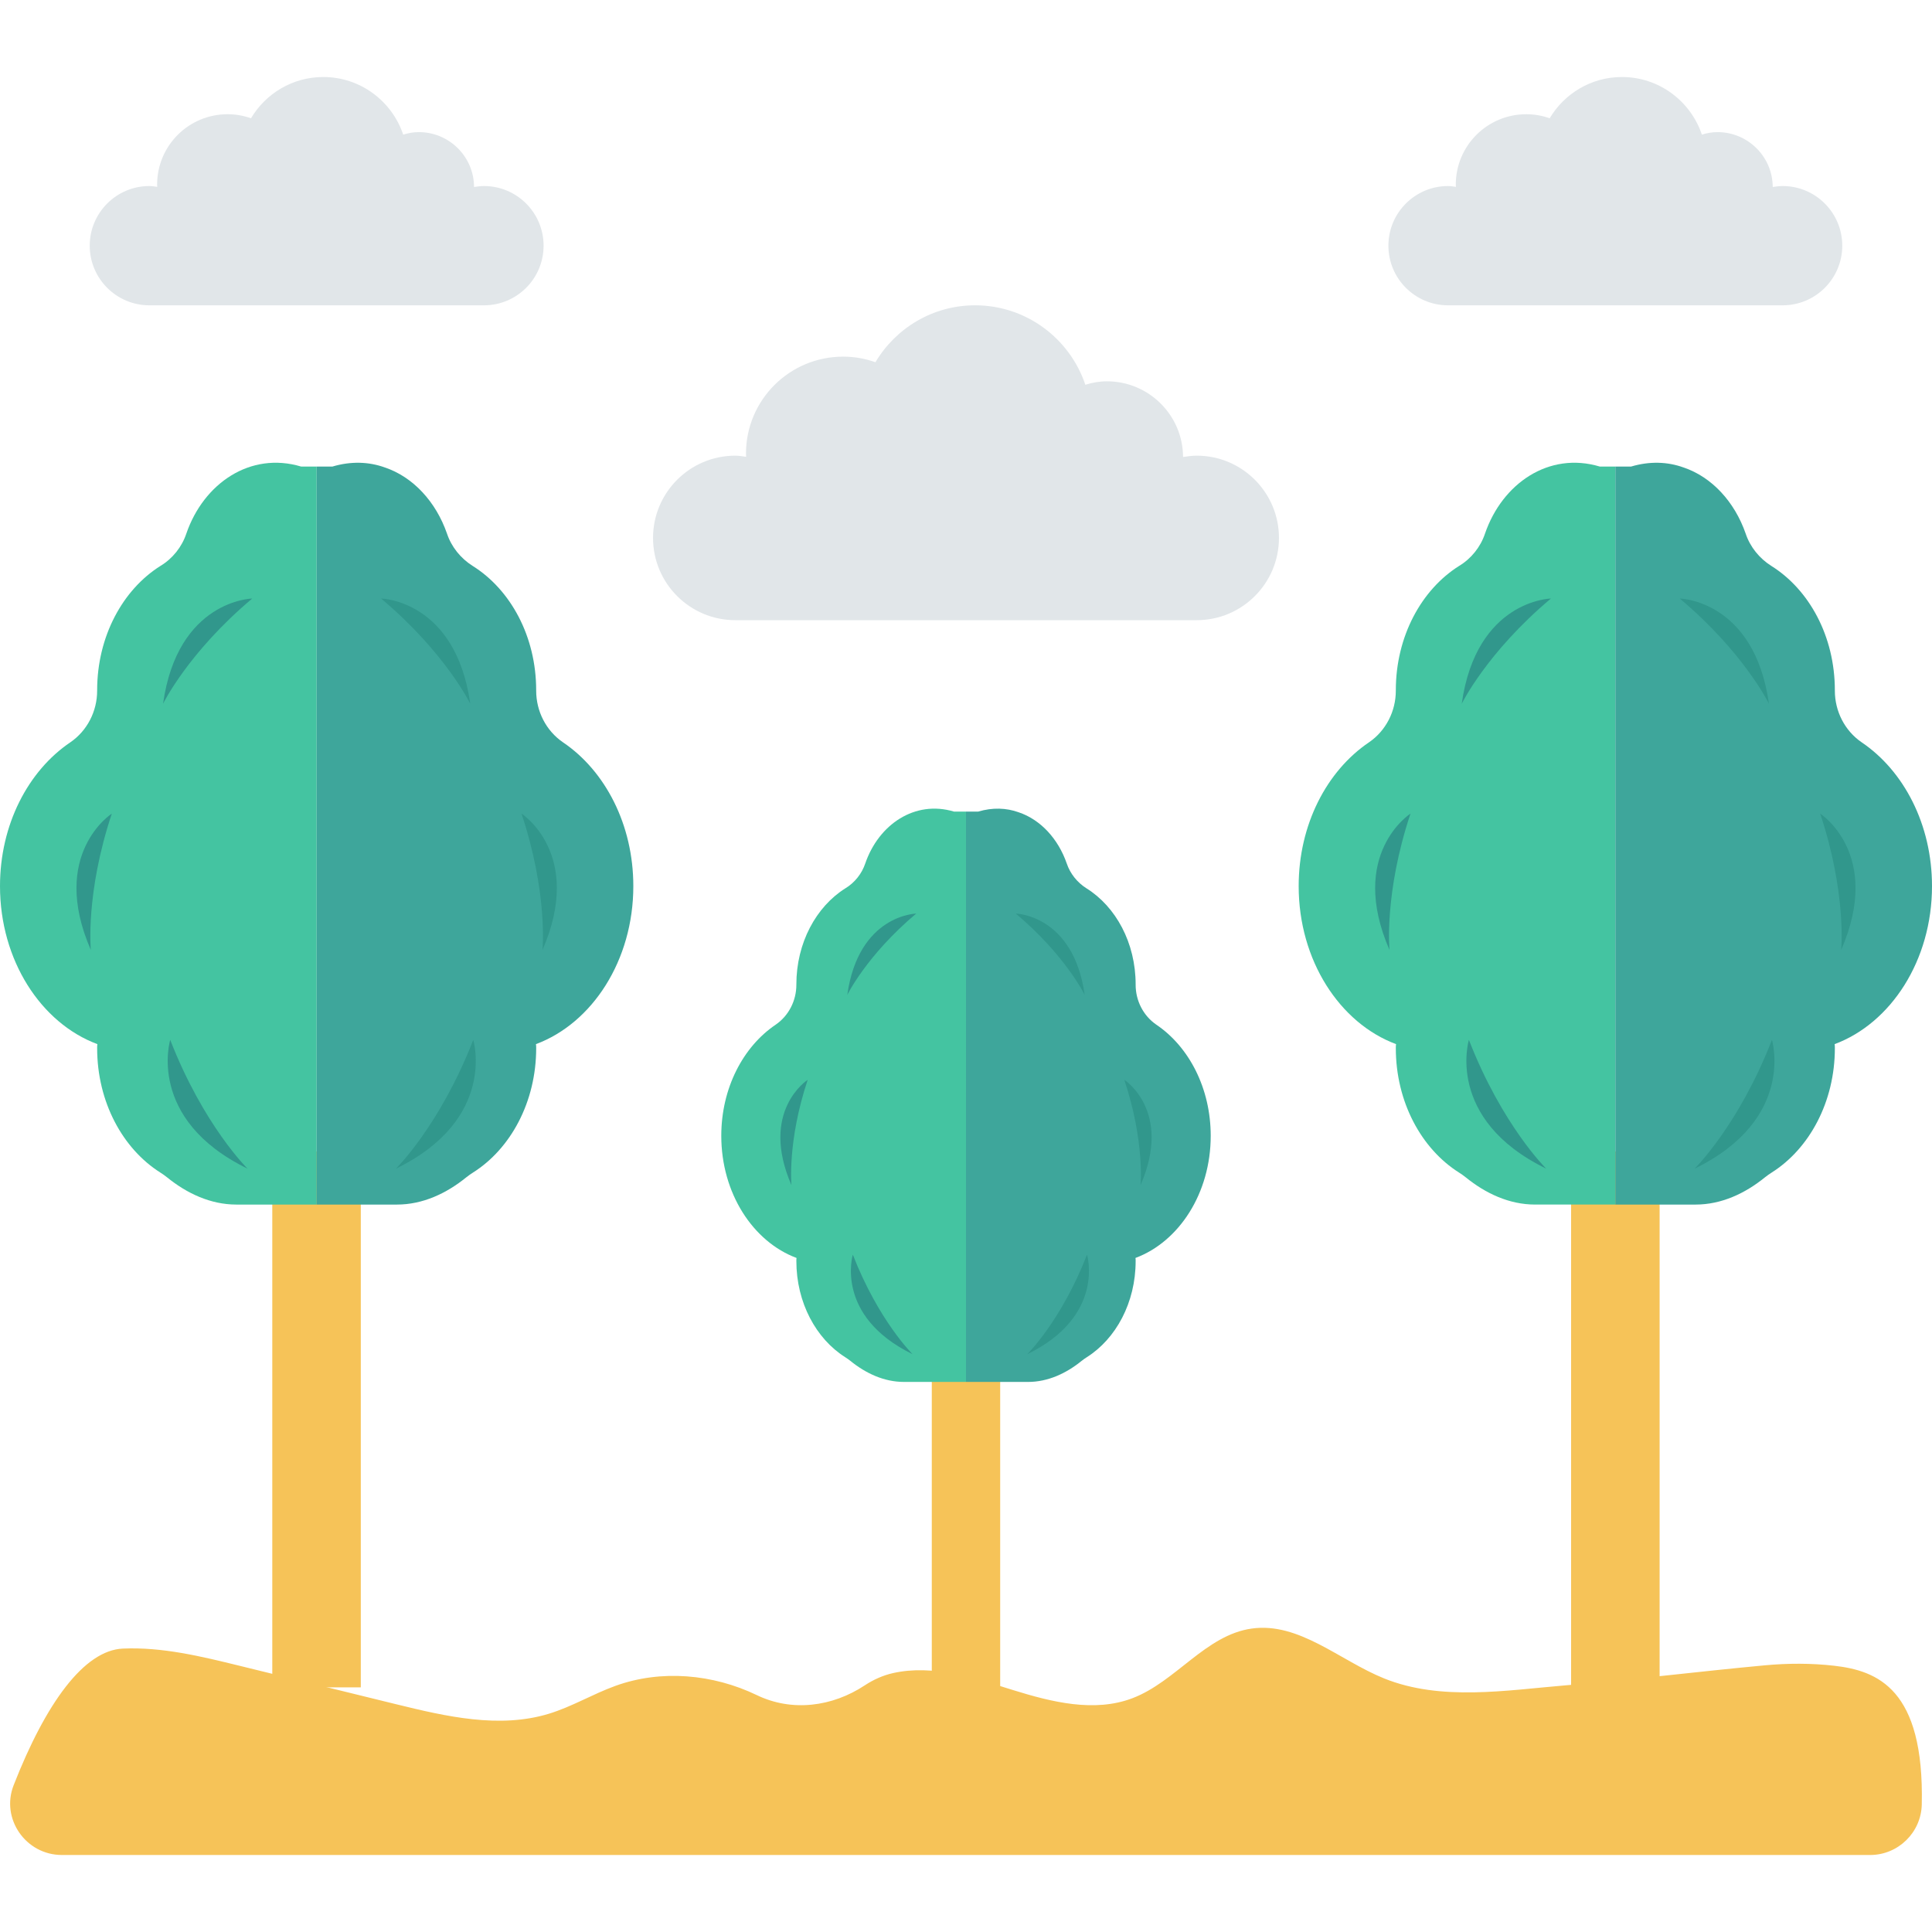 <?xml version="1.0" encoding="iso-8859-1"?>
<!-- Generator: Adobe Illustrator 19.0.0, SVG Export Plug-In . SVG Version: 6.00 Build 0)  -->
<svg version="1.1" id="Capa_1" xmlns="http://www.w3.org/2000/svg" xmlns:xlink="http://www.w3.org/1999/xlink" x="0px" y="0px"
	 viewBox="0 0 468.293 468.293" style="enable-background:new 0 0 468.293 468.293;" xml:space="preserve">
<rect x="65.998" y="279.102" style="fill:#F6C358;" width="21.454" height="129.892"/>
<path style="fill:#44C4A1;" d="M73,113.09c-12.337-3.701-23.654,4.076-27.837,16.252c-1.073,3.219-3.326,6.062-6.276,7.831
	c-9.118,5.74-15.34,17.056-15.34,30.145v0.107c0,4.988-2.414,9.707-6.49,12.497C6.812,186.842,0,199.877,0,214.787
	c0,17.969,9.923,33.203,23.601,38.298c-0.054,0.375-0.054,0.644-0.054,0.965c0,13.089,6.222,24.405,15.287,30.145
	c0.59,0.376,1.126,0.75,1.663,1.18c4.827,3.915,10.567,6.597,16.789,6.597h19.47V113.09H73z"/>
<path style="fill:#3EA69B;" d="M153.51,214.787c0-14.91-6.812-27.945-17.057-34.864c-4.076-2.789-6.49-7.509-6.49-12.497v-0.107
	c0-13.089-6.222-24.405-15.394-30.145c-2.896-1.823-5.149-4.612-6.222-7.831c-2.682-7.723-8.206-13.73-15.072-16.038
	c-3.862-1.395-8.207-1.556-12.712-0.215h-3.808v178.881h19.47c6.222,0,11.961-2.682,16.789-6.597c0.537-0.43,1.073-0.804,1.663-1.18
	c9.065-5.74,15.287-17.056,15.287-30.145c0-0.321,0-0.591-0.054-0.965C143.587,247.989,153.51,232.756,153.51,214.787z"/>
<g>
	<path style="fill:#31978C;" d="M61.136,145.076c0,0-18.072,0.354-21.616,25.514C39.52,170.591,45.544,158.188,61.136,145.076z"/>
	<path style="fill:#31978C;" d="M27.105,197.208c0,0-15.222,9.749-5.091,33.05C22.014,230.259,20.666,216.536,27.105,197.208z"/>
	<path style="fill:#31978C;" d="M92.374,145.076c0,0,18.073,0.354,21.616,25.514C113.99,170.591,107.966,158.188,92.374,145.076z"/>
	<path style="fill:#31978C;" d="M126.405,197.208c0,0,15.222,9.749,5.091,33.05C131.496,230.259,132.844,216.536,126.405,197.208z"
		/>
	<path style="fill:#31978C;" d="M41.258,252.051c0,0-5.85,19.218,18.747,31.22C60.006,283.271,49.351,272.833,41.258,252.051z"/>
	<path style="fill:#31978C;" d="M114.716,252.051c0,0,5.85,19.218-18.747,31.22C95.969,283.271,106.624,272.833,114.716,252.051z"/>
</g>
<rect x="380.816" y="279.102" style="fill:#F6C358;" width="21.454" height="129.892"/>
<path style="fill:#44C4A1;" d="M387.783,113.09c-12.337-3.701-23.654,4.076-27.838,16.252c-1.073,3.219-3.326,6.062-6.276,7.831
	c-9.118,5.74-15.34,17.056-15.34,30.145v0.107c0,4.988-2.414,9.707-6.49,12.497c-10.245,6.919-17.057,19.954-17.057,34.864
	c0,17.969,9.923,33.203,23.601,38.298c-0.054,0.375-0.054,0.644-0.054,0.965c0,13.089,6.222,24.405,15.287,30.145
	c0.59,0.376,1.126,0.75,1.663,1.18c4.828,3.915,10.567,6.597,16.789,6.597h19.47V113.09H387.783z"/>
<path style="fill:#3EA69B;" d="M468.293,214.787c0-14.91-6.812-27.945-17.057-34.864c-4.077-2.789-6.49-7.509-6.49-12.497v-0.107
	c0-13.089-6.222-24.405-15.394-30.145c-2.896-1.823-5.149-4.612-6.222-7.831c-2.682-7.723-8.206-13.73-15.072-16.038
	c-3.862-1.395-8.207-1.556-12.712-0.215h-3.808v178.881h19.47c6.222,0,11.961-2.682,16.789-6.597c0.537-0.43,1.073-0.804,1.663-1.18
	c9.065-5.74,15.287-17.056,15.287-30.145c0-0.321,0-0.591-0.054-0.965C458.37,247.989,468.293,232.756,468.293,214.787z"/>
<g>
	<path style="fill:#31978C;" d="M375.919,145.076c0,0-18.073,0.354-21.616,25.514C354.302,170.591,360.327,158.188,375.919,145.076z
		"/>
	<path style="fill:#31978C;" d="M341.887,197.208c0,0-15.222,9.749-5.091,33.05C336.796,230.259,335.449,216.536,341.887,197.208z"
		/>
	<path style="fill:#31978C;" d="M407.157,145.076c0,0,18.073,0.354,21.616,25.514C428.773,170.591,422.749,158.188,407.157,145.076z
		"/>
	<path style="fill:#31978C;" d="M441.188,197.208c0,0,15.222,9.749,5.091,33.05C446.279,230.259,447.626,216.536,441.188,197.208z"
		/>
	<path style="fill:#31978C;" d="M356.041,252.051c0,0-5.85,19.218,18.747,31.22C374.788,283.271,364.133,272.833,356.041,252.051z"
		/>
	<path style="fill:#31978C;" d="M429.499,252.051c0,0,5.85,19.218-18.747,31.22C410.751,283.271,421.406,272.833,429.499,252.051z"
		/>
</g>
<rect x="225.854" y="325.058" style="fill:#F6C358;" width="16.578" height="100.402"/>
<path style="fill:#44C4A1;" d="M231.245,196.722c-9.534-2.86-18.28,3.15-21.513,12.56c-0.829,2.487-2.57,4.685-4.85,6.052
	c-7.047,4.436-11.855,13.181-11.855,23.296v0.083c0,3.855-1.865,7.502-5.016,9.658c-7.917,5.347-13.182,15.421-13.182,26.943
	c0,13.887,7.669,25.659,18.239,29.597c-0.042,0.289-0.042,0.498-0.042,0.746c0,10.115,4.808,18.861,11.814,23.296
	c0.456,0.29,0.871,0.58,1.285,0.912c3.731,3.026,8.166,5.098,12.974,5.098h15.047V196.722H231.245z"/>
<path style="fill:#3EA69B;" d="M293.463,275.314c0-11.523-5.264-21.596-13.182-26.943c-3.15-2.156-5.015-5.803-5.015-9.658v-0.083
	c0-10.115-4.809-18.861-11.897-23.296c-2.238-1.409-3.979-3.564-4.808-6.052c-2.073-5.969-6.342-10.611-11.648-12.394
	c-2.984-1.078-6.342-1.202-9.824-0.166h-2.943v138.241h15.047c4.809,0,9.244-2.073,12.974-5.098
	c0.415-0.332,0.829-0.621,1.285-0.912c7.005-4.436,11.814-13.181,11.814-23.296c0-0.248,0-0.456-0.041-0.746
	C285.795,300.973,293.463,289.201,293.463,275.314z"/>
<g>
	<path style="fill:#31978C;" d="M222.076,221.441c0,0-13.967,0.274-16.705,19.718C205.371,241.159,210.026,231.574,222.076,221.441z
		"/>
	<path style="fill:#31978C;" d="M195.776,261.73c0,0-11.763,7.534-3.934,25.541C191.842,287.271,190.8,276.666,195.776,261.73z"/>
	<path style="fill:#31978C;" d="M246.217,221.441c0,0,13.967,0.274,16.705,19.718C262.922,241.159,258.266,231.574,246.217,221.441z
		"/>
	<path style="fill:#31978C;" d="M272.516,261.73c0,0,11.763,7.534,3.935,25.541C276.451,287.271,277.492,276.666,272.516,261.73z"/>
	<path style="fill:#31978C;" d="M206.714,304.112c0,0-4.521,14.852,14.488,24.127C221.202,328.239,212.968,320.173,206.714,304.112z
		"/>
	<path style="fill:#31978C;" d="M263.483,304.112c0,0,4.521,14.852-14.488,24.127C248.995,328.239,257.229,320.173,263.483,304.112z
		"/>
</g>
<path style="fill:#F6C358;" d="M14.995,449.626c-8.726,0-14.87-8.777-11.691-16.903c7.779-19.877,17.063-32.721,26.498-33.127
	c9.531-0.41,18.948,1.881,28.213,4.156c12.66,3.109,25.32,6.218,37.98,9.327c12.182,2.992,25.084,5.972,37.079,2.302
	c5.559-1.701,10.608-4.757,16.074-6.739c11.104-4.027,23.688-2.878,34.301,2.238c8.529,4.111,18.293,2.834,26.191-2.388
	c2.111-1.396,4.458-2.43,6.87-2.966c9.644-2.141,19.553,1.175,28.986,4.11c9.433,2.935,19.765,5.504,28.997,1.989
	c10.529-4.009,17.746-15.315,28.904-16.88c11.512-1.616,21.308,7.73,32.088,12.083c13.8,5.572,29.622,2.873,44.078,1.673
	c16.1-1.337,32.121-3.352,48.207-4.845c5.588-0.519,11.223-0.535,16.799,0.099c10.577,1.202,21.863,5.669,21.245,33.642
	c-0.15,6.777-5.729,12.231-12.507,12.231L14.995,449.626z"/>
<g>
	<path style="fill:#E1E6E9;" d="M310.005,130.385c0,11.004-8.932,19.937-19.937,19.937H178.224
		c-11.005,0-19.937-8.932-19.937-19.937c0-11.006,8.932-19.937,19.937-19.937c0.917,0,1.754,0.159,2.632,0.278
		c0-0.278-0.04-0.518-0.04-0.757c0-12.999,10.527-23.525,23.565-23.525c2.751,0,5.343,0.478,7.815,1.355
		c4.904-8.253,13.876-13.796,24.163-13.796c12.44,0,22.967,8.094,26.715,19.259c1.675-0.519,3.389-0.837,5.223-0.837
		c10.168,0,18.421,8.213,18.461,18.341c1.077-0.16,2.193-0.318,3.31-0.318C301.073,110.449,310.005,119.38,310.005,130.385z"/>
	<path style="fill:#E1E6E9;" d="M131.76,59.549c0,7.979-6.476,14.456-14.456,14.456H36.206c-7.98,0-14.456-6.477-14.456-14.456
		c0-7.98,6.476-14.456,14.456-14.456c0.665,0,1.272,0.115,1.908,0.202c0-0.202-0.029-0.376-0.029-0.549
		c0-9.425,7.633-17.058,17.087-17.058c1.995,0,3.874,0.347,5.667,0.983C64.395,22.686,70.9,18.667,78.36,18.667
		c9.02,0,16.653,5.869,19.371,13.965c1.214-0.376,2.458-0.607,3.787-0.607c7.373,0,13.357,5.955,13.386,13.299
		c0.781-0.116,1.59-0.231,2.4-0.231C125.284,45.093,131.76,51.568,131.76,59.549z"/>
	<path style="fill:#E1E6E9;" d="M446.542,59.549c0,7.979-6.476,14.456-14.456,14.456h-81.098c-7.98,0-14.456-6.477-14.456-14.456
		c0-7.98,6.476-14.456,14.456-14.456c0.665,0,1.272,0.115,1.908,0.202c0-0.202-0.029-0.376-0.029-0.549
		c0-9.425,7.633-17.058,17.087-17.058c1.995,0,3.874,0.347,5.667,0.983c3.556-5.984,10.061-10.003,17.521-10.003
		c9.02,0,16.653,5.869,19.371,13.965c1.214-0.376,2.458-0.607,3.787-0.607c7.373,0,13.357,5.955,13.386,13.299
		c0.781-0.116,1.59-0.231,2.4-0.231C440.066,45.093,446.542,51.568,446.542,59.549z"/>
</g>
<g>
</g>
<g>
</g>
<g>
</g>
<g>
</g>
<g>
</g>
<g>
</g>
<g>
</g>
<g>
</g>
<g>
</g>
<g>
</g>
<g>
</g>
<g>
</g>
<g>
</g>
<g>
</g>
<g>
</g>
</svg>
